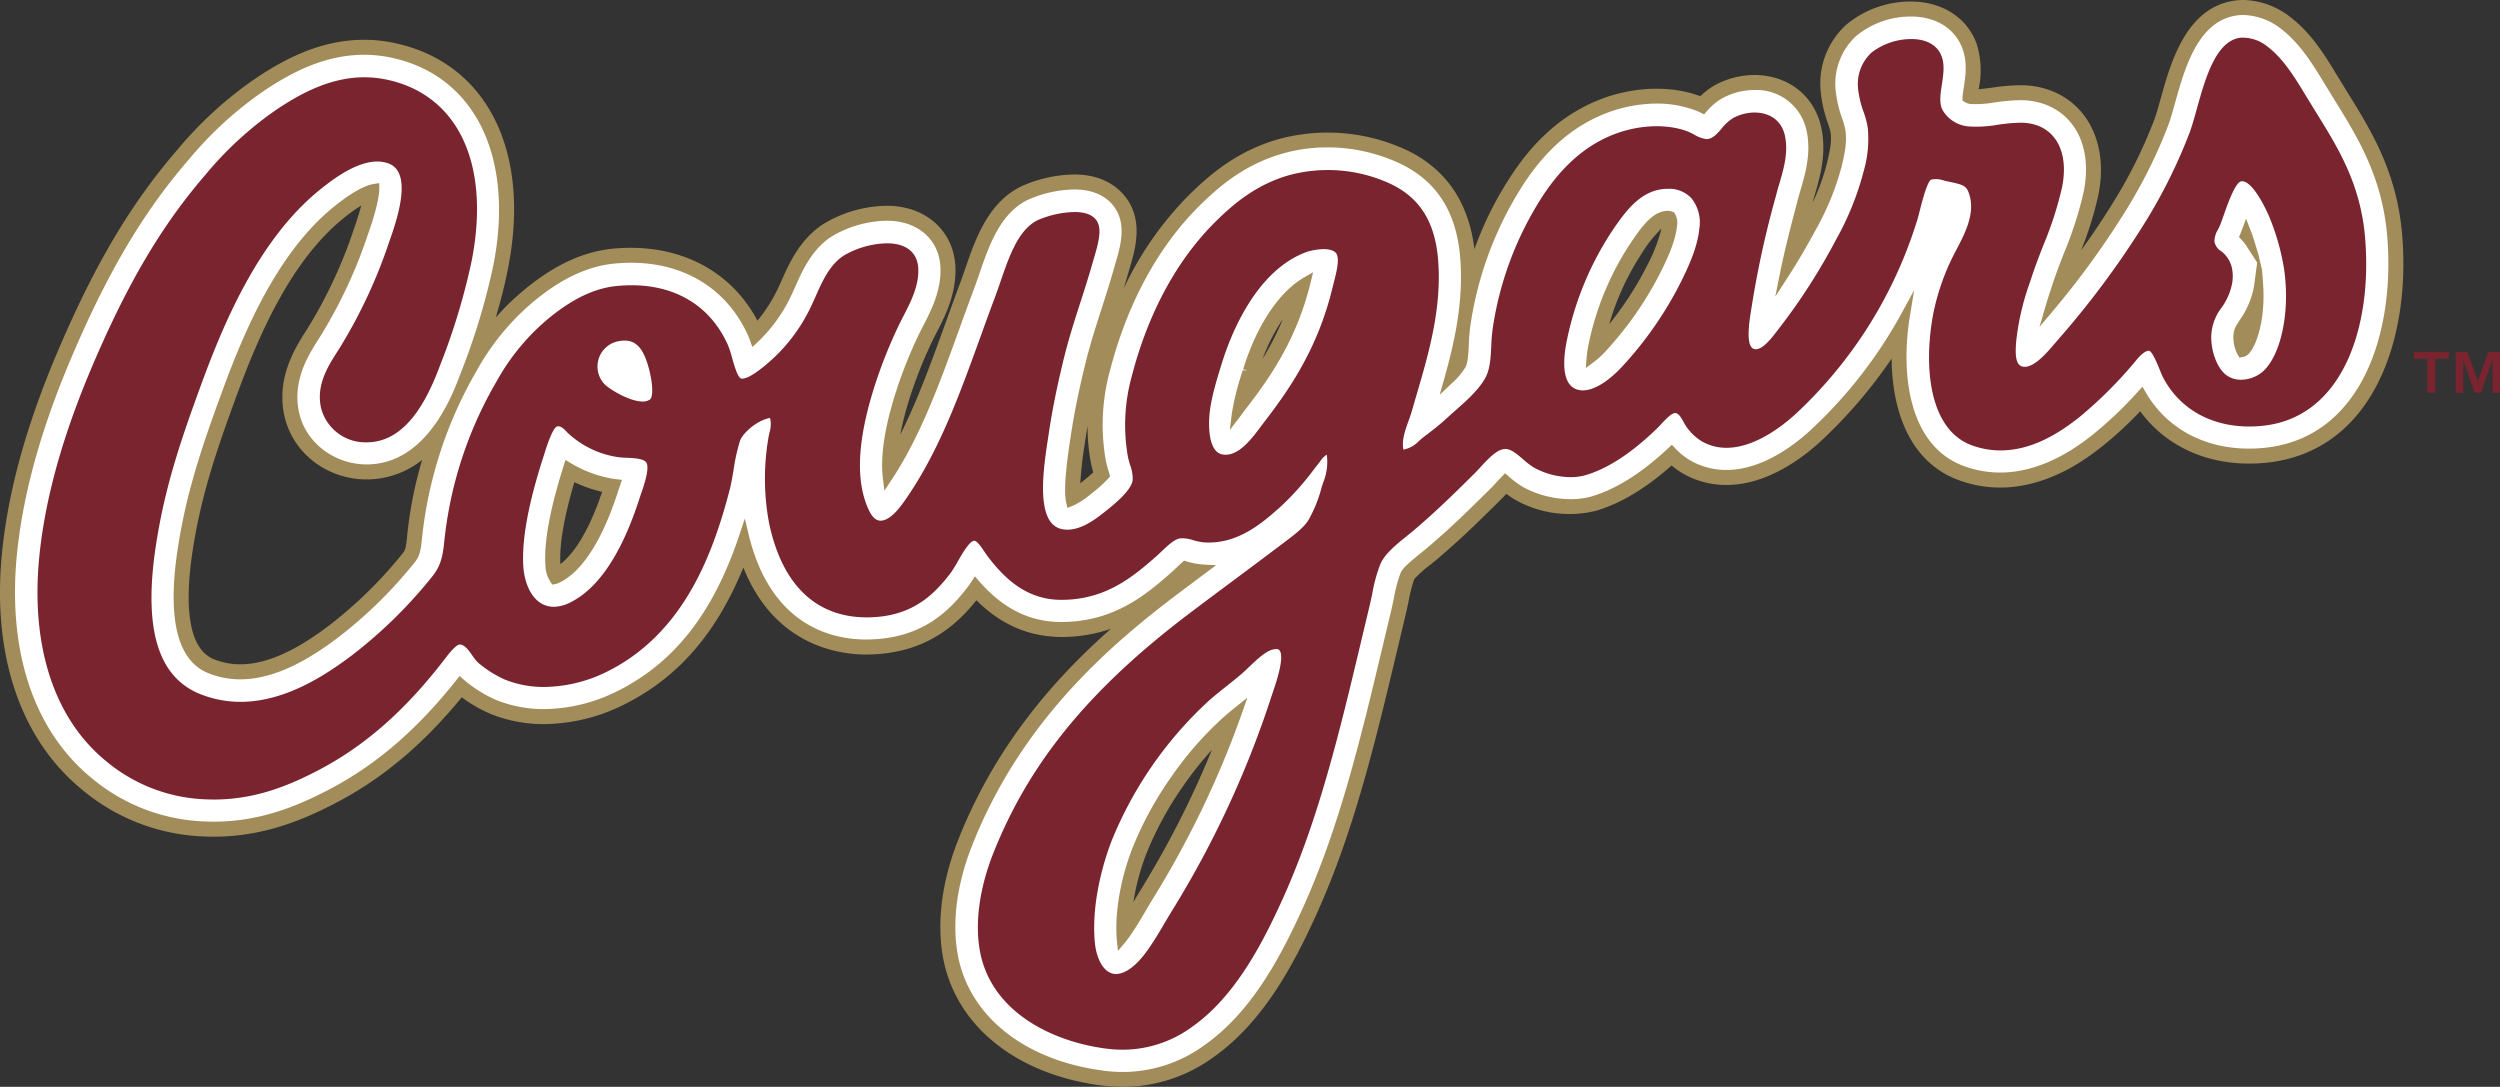 <svg xmlns="http://www.w3.org/2000/svg" width="512.538" height="222.816" viewBox="0 0 512.538 222.816"><rect x="0" y="0" width="512.538" height="222.816" fill="#333333" stroke="none"/><defs><clipPath id="a"><path data-name="Rectangle 160" fill="none" d="M0 0h512.538v222.816H0z"/></clipPath></defs><g data-name="Group 145"><g data-name="Group 97" clip-path="url(#a)"><path data-name="Path 933" d="M492.483 48.165c-1.07-12.867-6.383-21.437-11.07-28.993l-2.127-3.462c-2.524-4.176-5.38-8.913-9.836-12.292a16.2 16.2 0 0 0-9.489-3.42 12.825 12.825 0 0 0-1.89.138c-9.9 1.447-13.031 12.659-15.1 20.085-.459 1.64-.877 3.161-1.28 4.247a99.287 99.287 0 0 1-8.5 17.106 167.045 167.045 0 0 1-6.537 9.769 70.075 70.075 0 0 0 3.546-11.411c1.988-9.8-1.739-18.143-9.492-21.264a17.386 17.386 0 0 0-6.626-1.194 40.837 40.837 0 0 0-5.6.486c-.689.089-1.871.249-2.825.326a18.323 18.323 0 0 0-.415-9.313c-1.93-5.34-7.085-8.655-13.45-8.655a20.578 20.578 0 0 0-13.2 4.68 16.279 16.279 0 0 0-5.318 13.81 27.126 27.126 0 0 0 1.487 6.5 16.241 16.241 0 0 1 .536 1.847c.2 1.613.052 2.912-.671 6.035a43.734 43.734 0 0 1-3.038 8.408l.012-.055c.145-.56.314-1.13.5-1.736 1.006-3.429 2.527-8.615 1.188-14.081-1.536-6.285-6.873-10.347-13.6-10.347a16.923 16.923 0 0 0-8.1 2.084 13.757 13.757 0 0 0-2.985 2.265c-6.469-2.428-14.755-1.927-21.778 1.166-6.58 2.881-12.055 7.691-16.743 14.705a71.052 71.052 0 0 0-7.805 15.49c-1.16-9.566-5.774-16.367-13.717-20.233a38.357 38.357 0 0 0-26.419-2.336c-8.405 2.394-14.013 7.146-18.393 11.48a68.454 68.454 0 0 0-13.379 19.171q.536-1.745 1.046-3.539l.231-.8c.982-3.333 2.462-8.368.12-12.868-.973-1.859-4.035-6.192-11.508-6.192a27.3 27.3 0 0 0-10.988 2.484c-6.746 3.358-9.319 10.827-11.385 16.832-.394 1.139-.729 2.111-1.083 3.05a721.496 721.496 0 0 0-2.764 7.55l-.16.446c-2.945 8.138-5.768 15.949-9.31 22.969a68.056 68.056 0 0 1 2.284-8.584 91.908 91.908 0 0 1 4.106-10.221c.271-.588.588-1.2 1-2 1.748-3.376 4.14-8 3.912-13.548-.292-7.4-6.069-12.563-14.05-12.563a25.722 25.722 0 0 0-13.111 3.795c-4.749 3.136-6.959 8.107-8.458 11.492-.255.569-.452 1.019-.662 1.45a31.551 31.551 0 0 1-4.3 6.817c-5.583-10.529-16.5-16.01-29.614-14.761-6.423.622-12.693 3.65-19.162 9.258a49.1 49.1 0 0 0-4.875 4.86c.957-3.2 1.819-6.546 2.53-10.15 4.77-24.274-4.555-42.417-23.754-46.221a29.276 29.276 0 0 0-5.758-.569c-9.11 0-16.518 4.121-21.957 7.713a78.76 78.76 0 0 0-16.292 14.784c-8.701 10.043-15.641 21.343-22.499 36.638C9.073 78.083 2.422 94.518.486 112.598c-2.281 21.261 3.509 38.758 16.3 49.262a41.163 41.163 0 0 0 25.24 9.636c11.068.462 19.953-3.327 26.435-6.679 9.741-5.029 18.112-12 26.207-21.858a29.717 29.717 0 0 0 5.758 3.345 29.007 29.007 0 0 0 11.141 2.151 37.29 37.29 0 0 0 16.057-3.847c11.188-5.488 19.162-14.542 24.776-28.257 6.377 15.961 19.442 17.839 25.225 17.839 11.812-.062 18.272-5.792 22.557-11.123 5.038 5 10.7 7.473 17.417 7.525a30.693 30.693 0 0 0 10.15-1.68c-11.729 10.357-23.815 24.176-31.393 43.5-2.225 5.681-4.574 14.336-3.121 23.317 2.281 14.074 14.57 24.323 32.073 26.749a35.31 35.31 0 0 0 4.872.345 31.546 31.546 0 0 0 18.583-6.075c10.2-7.177 16.45-18.94 21.221-29.5 7.685-17.035 12.083-35.526 16.752-55.175l1.447-6.082c.228-.936.428-1.89.625-2.838a28.191 28.191 0 0 1 1.136-4.426 23.483 23.483 0 0 1 3.364-3c.532-.434 1.04-.846 1.505-1.24 4.86-4.124 8.571-7.8 12.877-12.065.348-.342.717-.729 1.133-1.179a17.842 17.842 0 0 0 1.767 1.194 22.647 22.647 0 0 0 16.644 2.274c5-1.477 10.2-4.6 15.472-9.279a16.13 16.13 0 0 0 2.265 1.61 17.693 17.693 0 0 0 8.969 2.385c8.651 0 16.186-5.949 19.9-9.495a99.1 99.1 0 0 0 13.97-16.413c.092 10.821 3.752 21.335 13.921 24.979a24.585 24.585 0 0 0 8.359 1.459c10.243 0 18.337-6.42 21.006-8.538a78.075 78.075 0 0 0 7.679-7.1c5.669 7.747 15.121 11.649 25.9 10.544 21.689-2.268 29.6-25.09 27.81-46.7M83.434 110.258c-.222 2.379-.471 2.684-.92 3.235a88.711 88.711 0 0 1-14.89 14.625c-4.586 3.466-11.477 8.073-18.349 8.073a14.386 14.386 0 0 1-5.389-1.028c-6.042-2.388-5.743-13.29-4.429-22.012 1.73-11.5 4.955-20.852 8.99-31.879 4.527-12.357 11.1-27.663 21.821-36.4a35.739 35.739 0 0 1 3.792-2.742c-.329 1.265-.828 2.908-1.579 5.029a95.954 95.954 0 0 1-9.281 19.93l-.539.853c-2.117 3.336-6.063 9.547-4.355 17.3 1.884 8.571 10.477 14.207 19.55 12.846a18.356 18.356 0 0 0 8.687-3.79 83.657 83.657 0 0 0-3.109 15.961m31.461 5.4-.006-.068c-.243-3.829.745-9.578 2.865-16.737a28.093 28.093 0 0 0 5.691 1.988c-3.01 8.925-6.174 12.948-8.55 14.816m106.776-16.736c-.068.052-.132.1-.194.154a79.514 79.514 0 0 1 .9-7.993l.175-1.191q.2-1.33.412-2.6a39.951 39.951 0 0 0 .72 7.734c.132.671.3 1.277.452 1.822-.511.474-1.29 1.145-2.468 2.074m12.055 83.736c-.456.739-.893 1.477-1.348 2.253a47.375 47.375 0 0 1 2.595-9.75 68.14 68.14 0 0 1 7.645-14.074 69.059 69.059 0 0 1 5.845-7.356 195.482 195.482 0 0 1-14.736 28.928m25.11-109.061a39.518 39.518 0 0 1 4.2-8.224 58.553 58.553 0 0 1-4.2 8.224M337.8 54.212a67.217 67.217 0 0 1-7.882 12.228 53.936 53.936 0 0 1 6.635-14.442 26.43 26.43 0 0 1 4.072-5.143 32.322 32.322 0 0 1-2.828 7.356" fill="#a28c5a"/><path data-name="Path 934" d="M489.415 48.417c-1.01-12.132-6.119-20.368-10.624-27.635l-2.139-3.481c-2.385-3.952-5.084-8.415-9.058-11.431a13.112 13.112 0 0 0-7.633-2.794 9.809 9.809 0 0 0-1.443.1c-7.925 1.16-10.615 10.815-12.582 17.866-.483 1.736-.933 3.342-1.354 4.484a102.373 102.373 0 0 1-8.772 17.66 174.908 174.908 0 0 1-14.89 20.519l-2.8 3.333 1.222-4.18c.363-1.237.757-2.441 1.145-3.629l.265-.809c.7-2.164 1.511-4.25 2.367-6.463a76.3 76.3 0 0 0 4.069-12.643c1.705-8.4-1.216-15.219-7.627-17.8a14.393 14.393 0 0 0-5.475-.969 38.132 38.132 0 0 0-5.189.459 22.778 22.778 0 0 1-4.909.32 2.909 2.909 0 0 1-1.246-.452l-.428-.289.028-.514c.025-.566.16-1.474.262-2.121.348-2.268.776-5.087-.249-7.934-1.5-4.149-5.447-6.623-10.56-6.623a17.619 17.619 0 0 0-11.151 3.9 13.251 13.251 0 0 0-4.3 11.255 24.1 24.1 0 0 0 1.336 5.783 14.563 14.563 0 0 1 .671 2.453c.271 2.222-.006 3.986-.726 7.1a54.5 54.5 0 0 1-5.269 13.037c-1.936 3.6-3.826 6.826-5.78 9.846l-2.616 4.044.951-4.724c1.028-5.109 2.271-9.84 3.589-14.847l.123-.468c.154-.594.332-1.2.52-1.831.969-3.3 2.3-7.821 1.151-12.486a10.475 10.475 0 0 0-10.606-8 13.819 13.819 0 0 0-6.617 1.705 12.236 12.236 0 0 0-3.247 2.761l-.465.526-.628-.311a13.243 13.243 0 0 0-1.17-.514 22.408 22.408 0 0 0-7.944-1.388 29.394 29.394 0 0 0-11.557 2.478c-6.023 2.638-11.068 7.088-15.419 13.6a72.7 72.7 0 0 0-11.092 28.8 37.3 37.3 0 0 0-.419 4.546c-.108 2.167-.219 3.755-.665 4.589a14.712 14.712 0 0 1-2.89 3.4l-2.407 2.287.9-3.2c2.124-7.55 3.992-15.767 3.312-24.7-.723-9.433-4.706-15.783-12.166-19.411a35.025 35.025 0 0 0-15.059-3.407 33.473 33.473 0 0 0-9.169 1.265c-7.737 2.2-12.97 6.648-17.069 10.7-8.427 8.344-14.761 19.968-18.306 33.612a42.05 42.05 0 0 0-.9 18.633c.157.8.366 1.5.551 2.114l.326 1.13-.317.372a28 28 0 0 1-3.69 3.293 15.965 15.965 0 0 1-3.767 2.419l-.982.369-.234-1.022c-.468-2.044-.228-6.125.739-12.474l.178-1.191c.84-5.638 1.93-10.449 2.887-14.413.994-4.133 2.191-7.854 3.456-11.791.889-2.764 1.782-5.543 2.6-8.464l.234-.806c.893-3.028 2.114-7.177.345-10.575-.883-1.7-3.2-4.54-8.778-4.54a24.263 24.263 0 0 0-9.618 2.164c-5.614 2.792-7.864 9.319-9.846 15.078a121.64 121.64 0 0 1-1.108 3.127 715.269 715.269 0 0 0-2.9 7.925c-4.161 11.508-8.054 22.283-14.105 31.393l-1.367 2.053-.3-2.447c-.588-4.687.4-10.941 2.924-18.59a93.873 93.873 0 0 1 4.235-10.557c.289-.625.625-1.277.973-1.951l.086-.169c1.68-3.247 3.764-7.288 3.57-12.009-.228-5.749-4.641-9.609-10.975-9.609a22.762 22.762 0 0 0-11.415 3.284c-4 2.641-5.906 6.94-7.3 10.08a58.137 58.137 0 0 1-.739 1.625 31.86 31.86 0 0 1-7.113 9.966l-1.022.939-.459-1.308a15.402 15.402 0 0 0-.456-1.148c-4.724-10.412-14.788-15.866-27.346-14.656-5.768.557-11.471 3.342-17.442 8.519a50.112 50.112 0 0 0-10.758 13.357 86.222 86.222 0 0 0-11.28 34.631c-.277 2.988-.72 3.823-1.6 4.9a91.624 91.624 0 0 1-15.42 15.134c-4.94 3.733-12.406 8.695-20.205 8.695a17.422 17.422 0 0 1-6.522-1.243c-6.359-2.515-8.491-11.04-6.34-25.333 1.773-11.778 5.047-21.283 9.144-32.479 4.664-12.729 11.463-28.518 22.771-37.727 3.484-2.838 6.38-4.5 8.375-4.792l1.053-.157v1.068c-.006 1.933-.8 5.158-2.367 9.578a98.8 98.8 0 0 1-9.579 20.544l-.542.859c-2.025 3.187-5.388 8.476-3.948 14.987 1.508 6.88 8.608 11.6 16.09 10.469 10.735-1.598 15.487-14.369 17.051-18.569a136.371 136.371 0 0 0 6.691-22.129c4.41-22.442-3.972-39.171-21.341-42.61a26.392 26.392 0 0 0-5.152-.508c-8.279 0-15.179 3.847-20.261 7.202a75.88 75.88 0 0 0-15.663 14.245c-8.491 9.8-15.284 20.864-22.018 35.877-4.749 10.6-11.28 26.742-13.17 44.372-2.167 20.188 3.233 36.725 15.195 46.551a38.175 38.175 0 0 0 23.415 8.941c10.464.44 18.817-3.195 24.9-6.34 9.889-5.106 18.334-12.329 26.573-22.729l.6-.763.726.652a26.905 26.905 0 0 0 6.648 4.22 25.974 25.974 0 0 0 9.966 1.917 34.151 34.151 0 0 0 14.7-3.533c11.957-5.863 20.036-16.186 25.422-32.476l1.013-3.062.748 3.136c4.487 18.854 17.06 21.67 24.154 21.67 11.1-.058 16.749-5.5 20.833-10.815.268-.348.517-.717.763-1.1l.656-1.04.809.926c4.881 5.623 10.335 8.384 16.678 8.436h.252c10.914 0 17.555-5.8 22.4-10.027.36-.314.757-.692 1.185-1.1.332-.32.794-.76 1.2-1.111l.382-.335.489.148a15.458 15.458 0 0 0 3.164.628l2.9.163-2.025 1.508c-2.2 1.64-4.361 3.256-6.448 4.838-14.244 10.791-31.845 26.373-41.623 51.306-2.087 5.324-4.29 13.413-2.948 21.7 2.056 12.689 13.342 21.963 29.454 24.194a28.408 28.408 0 0 0 21.264-5.2c9.6-6.759 15.592-18.076 20.187-28.251 7.574-16.786 11.939-35.163 16.564-54.621l1.45-6.091c.219-.9.412-1.828.6-2.745a27.754 27.754 0 0 1 1.391-5.152c.382-.859 1.757-2.081 4.01-3.9.576-.468 1.12-.908 1.625-1.339 4.771-4.047 8.448-7.688 12.7-11.9.425-.419.883-.911 1.367-1.437.283-.308.686-.745 1.083-1.151l.6-.612.646.557a19.859 19.859 0 0 0 2.905 2.182c4.106 2.376 9.913 3.265 14.228 1.988 5.017-1.483 10.313-4.832 15.746-9.95l.665-.631.631.671a13.982 13.982 0 0 0 3.112 2.527 14.647 14.647 0 0 0 7.427 1.973c7.577 0 14.395-5.417 17.783-8.645a94.267 94.267 0 0 0 18.146-23.486l2.573-4.718-.868 5.3c-2 12.234-.108 26.752 11.2 30.805a21.579 21.579 0 0 0 7.319 1.277c9.181 0 16.641-5.925 19.094-7.87a81.625 81.625 0 0 0 9.218-8.8l.843-.923.625 1.083c4.767 8.267 13.813 12.536 24.483 11.434 19.635-2.052 26.735-23.27 25.072-43.386M127.078 99.655a77.11 77.11 0 0 0-.354 1.046c-4.047 12.585-8.71 17.109-11.911 18.685a4.3 4.3 0 0 1-.963.357l-.545.123-.357-.431a6.643 6.643 0 0 1-1.136-3.653c-.3-4.712.973-11.569 3.776-20.375l.354-1.114 1 .612a24.72 24.72 0 0 0 8.565 3.219c.3.055.585.1.874.126l1.12.123Zm127.6 46.391a197.109 197.109 0 0 1-18.333 38.23c-.511.831-.994 1.656-1.487 2.5-1.019 1.739-1.982 3.376-3.3 5.257-.348.5-.677.92-.973 1.274l-1.382 1.644-.228-2.133c-.486-5.426.683-12.4 3.118-18.75a71.406 71.406 0 0 1 7.987-14.724 70.546 70.546 0 0 1 10.578-12.142c.757-.689 1.637-1.413 2.576-2.167l2.5-2ZM268.7 57.894c-2.724 11.2-7.864 18.913-13.016 25.585-.219.283-.449.591-.693.917a59.08 59.08 0 0 1-.816 1.086l-2.044 2.665.409-3.333a54.786 54.786 0 0 1 2.256-8.913l.939.071-.874-.274c2.792-8.993 7.347-15.85 12.493-18.814l1.85-1.065Zm75.1-11.5c-.3 3.253-2.29 7.263-3.244 9.193a71.315 71.315 0 0 1-11.368 16.409 18.024 18.024 0 0 1-2.465 2.253l-1.61 1.2.151-2a23.288 23.288 0 0 1 .449-2.982 59.067 59.067 0 0 1 8.279-20.171c2.044-3.053 4.358-6.512 7.1-6.977a2.934 2.934 0 0 1 2.148.265 3.7 3.7 0 0 1 .557 2.813m117.004 26.35a2.5 2.5 0 0 1-1.068.465l-.612.1-.323-.529a7.715 7.715 0 0 1-.926-3.684c.021-1.49.406-2.084 1.336-3.521a17.127 17.127 0 0 0 2.88-6.802l.071-.452.594-4.487-2.114-3.29a9.7 9.7 0 0 0-1.194-1.508l-.422-.44.243-.557c.126-.3.252-.612.375-.951l.84-2.247.871 2.232c.314.806.634 1.736.929 2.708l.7 2.29.785 3.352.212 2.95c.477 6.8-1.24 12.649-3.176 14.37" fill="#fff"/><path data-name="Path 935" d="M484.892 48.833c-.908-11.04-5.506-18.451-9.95-25.613l-2.194-3.576c-2.268-3.746-4.613-7.617-7.876-10.089a8.044 8.044 0 0 0-5.638-1.816c-4.992.729-7.131 8.405-8.849 14.576-.5 1.807-.979 3.509-1.465 4.832a108.19 108.19 0 0 1-9.178 18.494 180.891 180.891 0 0 1-17.756 23.932l-.566.659c-1.554 1.825-4.444 5.346-6.685 4.937-1.271-.231-1.677-1.7-1.394-5.078a51.747 51.747 0 0 1 2.851-12.287l.249-.76c.745-2.3 1.622-4.561 2.471-6.753a72.423 72.423 0 0 0 3.829-11.843c1.259-6.189-.554-10.92-4.847-12.649a9.984 9.984 0 0 0-3.764-.637 35.069 35.069 0 0 0-4.592.419 24.583 24.583 0 0 1-6.085.326 6.8 6.8 0 0 1-5.244-3.429c-.674-1.363-.391-3.219-.092-5.18.292-1.939.6-3.943-.034-5.691-.837-2.321-3.056-3.6-6.245-3.6a13.414 13.414 0 0 0-8.11 2.739 8.762 8.762 0 0 0-2.788 7.467 19.774 19.774 0 0 0 1.117 4.712 17.517 17.517 0 0 1 .871 3.342 23.726 23.726 0 0 1-.806 8.682 58.953 58.953 0 0 1-5.7 14.176 124.27 124.27 0 0 1-11.813 18.362l-.382.489c-1.1 1.434-3 3.9-4.509 3.6-1.973-.379-1.083-5.758-.606-8.652l.178-1.111a199.228 199.228 0 0 1 4.8-21.636l.135-.526c.166-.628.357-1.283.554-1.954.917-3.115 1.951-6.645 1.1-10.117-.7-2.822-3-4.509-6.168-4.509a9.39 9.39 0 0 0-4.417 1.142 9.247 9.247 0 0 0-2.345 2.157c-.929 1.071-1.807 2.081-3.022 2.157a6.178 6.178 0 0 1-2.573-.929 13.285 13.285 0 0 0-1.376-.656c-4.617-1.742-10.781-1.308-16.06 1-5.2 2.274-9.6 6.186-13.45 11.948a68.232 68.232 0 0 0-10.376 27.024 34.394 34.394 0 0 0-.36 4.023c-.12 2.419-.234 4.7-1.2 6.5-1.3 2.425-3.924 4.749-6.245 6.8-.634.563-1.253 1.111-1.828 1.64-1.394 1.283-2.893 2.428-4.343 3.536l-.222.169c-.314.24-.625.508-.945.785a5.962 5.962 0 0 1-3.238 1.816c-.36-1.92.335-3.869 1.068-5.918.271-.76.539-1.508.745-2.247q.452-1.579.936-3.216c2.413-8.227 5.143-17.549 4.389-27.383-.6-7.774-3.647-12.745-9.6-15.644a30.51 30.51 0 0 0-20.978-1.859c-6.746 1.924-11.418 5.912-15.1 9.559-7.845 7.765-13.761 18.663-17.1 31.513a37.5 37.5 0 0 0-.84 16.607c.111.557.28 1.126.452 1.705a8.208 8.208 0 0 1 .532 3.1c-.231 2.191-3.976 5.152-5.774 6.577-1.711 1.351-4.967 3.958-8.254 3.573a3.84 3.84 0 0 1-2.767-1.52c-2.644-3.45-1.348-11.966-.576-17.057l.175-1.16c.868-5.811 1.982-10.747 2.961-14.813 1.034-4.3 2.311-8.27 3.549-12.111.859-2.675 1.751-5.441 2.558-8.31l.252-.865c.708-2.413 1.591-5.414.668-7.171-.717-1.379-2.3-2.074-4.715-2.074a20.135 20.135 0 0 0-7.574 1.677c-3.943 1.97-5.786 7.322-7.571 12.5a122.606 122.606 0 0 1-1.139 3.222c-1 2.668-1.97 5.34-2.93 8-4.312 11.92-8.384 23.181-15 32.91-1.265 1.862-3.382 4.974-5.6 4.974h-.006c-1-.065-1.782-.856-2.524-2.561-2.65-6.072-2.1-14.582 1.68-26.022a98.994 98.994 0 0 1 4.426-11.031c.342-.742.739-1.517 1.154-2.318 1.5-2.908 3.2-6.2 3.056-9.719-.132-3.318-2.465-5.22-6.4-5.22a18.333 18.333 0 0 0-8.9 2.527c-2.884 1.905-4.352 5.214-5.648 8.131-.265.6-.523 1.185-.785 1.733a34.966 34.966 0 0 1-9.989 12.915c-2.059 1.631-3.447 2.474-4.537 2.444-.754-.157-1.468-2.678-1.893-4.186a20.987 20.987 0 0 0-.929-2.825c-3.936-8.685-12.111-13.022-22.735-11.985-4.783.459-9.652 2.887-14.887 7.42a45.187 45.187 0 0 0-9.778 12.182 81.6 81.6 0 0 0-10.7 32.775c-.332 3.561-.963 5.346-2.607 7.353a95.788 95.788 0 0 1-16.2 15.89c-5.459 4.132-13.784 9.632-22.965 9.632a22.223 22.223 0 0 1-8.2-1.563c-8.722-3.453-11.726-13.354-9.181-30.273 1.837-12.231 5.189-21.944 9.375-33.375 4.86-13.274 12-29.786 24.173-39.694 3.1-2.521 7.694-5.866 11.886-5.866a6.481 6.481 0 0 1 2.4.44c4.992 1.994 1.474 11.942-.028 16.189a104.394 104.394 0 0 1-10 21.43l-.594.942c-1.939 3.05-4.352 6.851-3.324 11.517a9.386 9.386 0 0 0 9.31 7.051 11.084 11.084 0 0 0 1.634-.12c7.22-1.09 11.135-9.449 13.453-15.644a134.075 134.075 0 0 0 6.479-21.415c3.943-20.021-2.856-34.292-17.743-37.247a21.977 21.977 0 0 0-4.257-.415c-7.063 0-13.191 3.441-17.74 6.442a71.588 71.588 0 0 0-14.73 13.422c-8.187 9.449-14.755 20.165-21.3 34.754-4.62 10.313-10.975 25.991-12.8 42.99-1.991 18.614 2.822 33.72 13.551 42.531a33.688 33.688 0 0 0 20.7 7.9c9.252.382 16.666-2.758 22.609-5.826 9.738-5.038 18.079-12.348 26.339-23.126.585-.763 2.139-2.795 2.955-2.795 1.006.031 1.844 1.228 2.579 2.281a8.559 8.559 0 0 0 1.13 1.41 23.04 23.04 0 0 0 5.386 3.441 21.417 21.417 0 0 0 8.221 1.573 29.588 29.588 0 0 0 12.7-3.068c15.783-7.744 21.8-23.972 25.274-37.25.351-1.339.579-2.715.819-4.167a38.867 38.867 0 0 1 1.311-5.925c.582-1.76 3.773-4.4 6.18-4.737a5.748 5.748 0 0 1-.139 3.038c-.08.379-.16.751-.215 1.111a49.236 49.236 0 0 0 .172 17.515c2.687 12.569 9.584 19.214 20.07 19.214 8.956-.046 13.5-4.367 17.078-9.03a23.238 23.238 0 0 0 1.477-2.373c.859-1.505 2.462-4.306 3.41-4.306.585.006 1.44 1.271 2.068 2.2.283.419.566.837.856 1.213 3.1 4.02 7.574 8.639 14.764 8.7h.212c9.206 0 14.859-4.937 19.4-8.9.311-.274.659-.6 1.031-.96 1.157-1.108 2.742-2.625 3.912-2.748a7.229 7.229 0 0 1 2.687.391 10.984 10.984 0 0 0 2.117.434c6.922.474 11.954-3.946 15.561-7.134l.148-.132a55.806 55.806 0 0 0 6.925-7.75l1.259-1.613a4.284 4.284 0 0 1 1.336-1.354 11.055 11.055 0 0 1-.714 5.669c-.126.372-.252.751-.372 1.148a27.089 27.089 0 0 1-2.705 6.654c-.97 1.536-2.952 3.029-4.866 4.469l-.7.526c-3.272 2.481-6.577 4.94-9.818 7.356-3.149 2.345-6.239 4.644-9.184 6.879-20.455 15.5-32.83 30.713-40.127 49.327-1.539 3.921-3.936 11.646-2.7 19.3 2.065 12.7 14.561 18.863 25.567 20.393a27.2 27.2 0 0 0 3.789.271 24.021 24.021 0 0 0 14.216-4.684c8.707-6.125 14.311-16.777 18.648-26.388 7.405-16.41 11.726-34.609 16.3-53.873l1.437-6.02c.206-.862.388-1.736.572-2.61a30.633 30.633 0 0 1 1.687-6.069c.908-2.047 3.25-3.939 5.318-5.611.532-.431 1.056-.853 1.542-1.265 4.681-3.973 8.282-7.54 12.452-11.668.372-.372.773-.806 1.194-1.262 1.517-1.653 3.4-3.709 5.1-3.709 1.142 0 2.4 1.08 3.619 2.121a15.661 15.661 0 0 0 2.2 1.684 15.879 15.879 0 0 0 7.537 1.976 10.964 10.964 0 0 0 3.1-.419c4.524-1.336 9.433-4.546 14.592-9.547.314-.3.64-.652.976-1.013.859-.914 2.028-2.167 2.788-2.167.729.049 1.262 1.028 1.687 1.81.145.274.283.523.419.726a10.6 10.6 0 0 0 3.281 3.235 10.1 10.1 0 0 0 5.131 1.357c6.2 0 12.3-5.158 14.635-7.377a90.78 90.78 0 0 0 24.36-39.007c.2-.6.412-1.447.652-2.379.446-1.757 1.5-5.875 2.311-6.223a4.947 4.947 0 0 1 2.625.2c.274.065.542.132.8.185 3.287.683 3.847.853 4.423 2.8 1.151 3.881-.966 7.919-2.671 11.163-.262.5-.511.969-.736 1.419a47.278 47.278 0 0 0-4.047 11.858c-1.942 10.381-1.006 23.652 8.024 26.887a17.051 17.051 0 0 0 5.777 1.01c6.8 0 12.536-3.927 16.254-6.882a87.418 87.418 0 0 0 10.871-10.754l.409-.492c.659-.806 1.884-2.308 2.9-2.308h.006c.683.089 1.782 2.822 2.194 3.85.28.689.529 1.308.754 1.73 3.77 7.1 11.348 10.763 20.4 9.806 16.552-1.736 22.458-20.565 20.972-38.456M457.42 54.37a5.83 5.83 0 0 0-2.117-2.924 2.82 2.82 0 0 1-1.311-1.989 4.658 4.658 0 0 1 .723-2.379c.129-.262.255-.511.36-.751.231-.52.511-1.327.837-2.256.686-1.967 2.293-6.574 3.509-6.882a1.092 1.092 0 0 1 .265-.031c1.428 0 3.466 2.635 5.451 7.051a48.178 48.178 0 0 1 3.072 10.563c1.388 8.8-.474 18.014-4.327 21.43a6.964 6.964 0 0 1-4.438 1.647 4.913 4.913 0 0 1-3.275-1.157c-1.908-1.68-2.868-5.118-2.831-7.648a10.037 10.037 0 0 1 2.074-5.912 12.564 12.564 0 0 0 2.213-5.075 8.12 8.12 0 0 0-.194-3.69m-109.044-7.51c-.335 3.595-1.979 7.319-3.7 10.806a75.55 75.55 0 0 1-12.086 17.457c-1.36 1.477-4.872 4.915-8.094 4.915a4.035 4.035 0 0 1-.936-.108c-3.724-.9-3.035-6.888-2.29-10.378a63.963 63.963 0 0 1 8.962-21.793c2.428-3.619 5.451-8.125 10.126-8.91a9.516 9.516 0 0 1 1.594-.138 6.27 6.27 0 0 1 4.8 1.927 7.9 7.9 0 0 1 1.625 6.223m-74.896 10.915c-.1.375-.191.732-.271 1.062-2.912 12.111-8.39 20.362-13.878 27.478-.237.3-.483.634-.748.988-2 2.678-4.752 6.423-7.959 5.869-2.964-.514-2.825-6.032-2.711-7.713.234-3.441 1.41-7.236 2.6-11.08 1.751-5.629 6.971-19.125 17.6-22.809a12.669 12.669 0 0 1 2.462-.449 6.764 6.764 0 0 1 .791-.046c.529 0 2.293.08 2.705 1.117.517 1.29-.126 3.77-.594 5.583M111.546 93.207l.16-.508c.4-1.24 1.6-5.011 2.527-5.272a.774.774 0 0 1 .237-.034c.674 0 1.4.8 1.674 1.1l.175.188a19.261 19.261 0 0 0 10.052 4.986 16.9 16.9 0 0 0 2.13.185c1.57.071 3.524.16 4.026 1.013.686 1.173-.508 4.641-1.08 6.309-.123.36-.237.686-.326.966-3.638 11.329-8.43 18.528-14.244 21.387a7.63 7.63 0 0 1-3.339.874c-3.952 0-5.986-4.164-6.248-8.288-.345-5.537 1.046-13.028 4.257-22.9m21.7-11.317a2.4 2.4 0 0 1-1.5.422c-2.7 0-6.833-2.533-7.854-3.6a5.278 5.278 0 0 1 2.976-8.778 6.373 6.373 0 0 1 1.166-.117c2.373 0 3.838 1.6 4.894 5.361.911 3.2 1.05 6.152.32 6.716m105.533 107.317c-1.006 1.714-2.047 3.49-3.429 5.466-2.268 3.229-4.577 5.011-6.645 5.011h-.006c-2.542-.114-3.967-3.364-4.25-6.534-.763-8.642 2.136-17.358 3.416-20.7a79.552 79.552 0 0 1 19.759-28.611c1.142-1.037 2.444-2.074 3.819-3.17a133.4 133.4 0 0 0 2.927-2.373c.542-.459 1.126-1.016 1.736-1.6 1.64-1.563 3.5-3.339 5.094-3.6a2.608 2.608 0 0 1 .422-.037.763.763 0 0 1 .72.3c1.034 1.443-.723 6.589-1.385 8.528l-.277.828a202.445 202.445 0 0 1-20.4 43.987c-.514.831-1 1.662-1.5 2.508" fill="#79242f"/><path data-name="Path 936" d="M494.897 73.544v-1.4h7.143v1.4h-2.743v6.983h-1.665v-6.983Zm10.963-1.4 2.139 6 2.158-6h2.382v8.381h-1.542v-6.759l-2.318 6.762h-1.342l-2.34-6.762v6.762h-1.539v-8.381Z" fill="#79242f"/></g></g></svg>